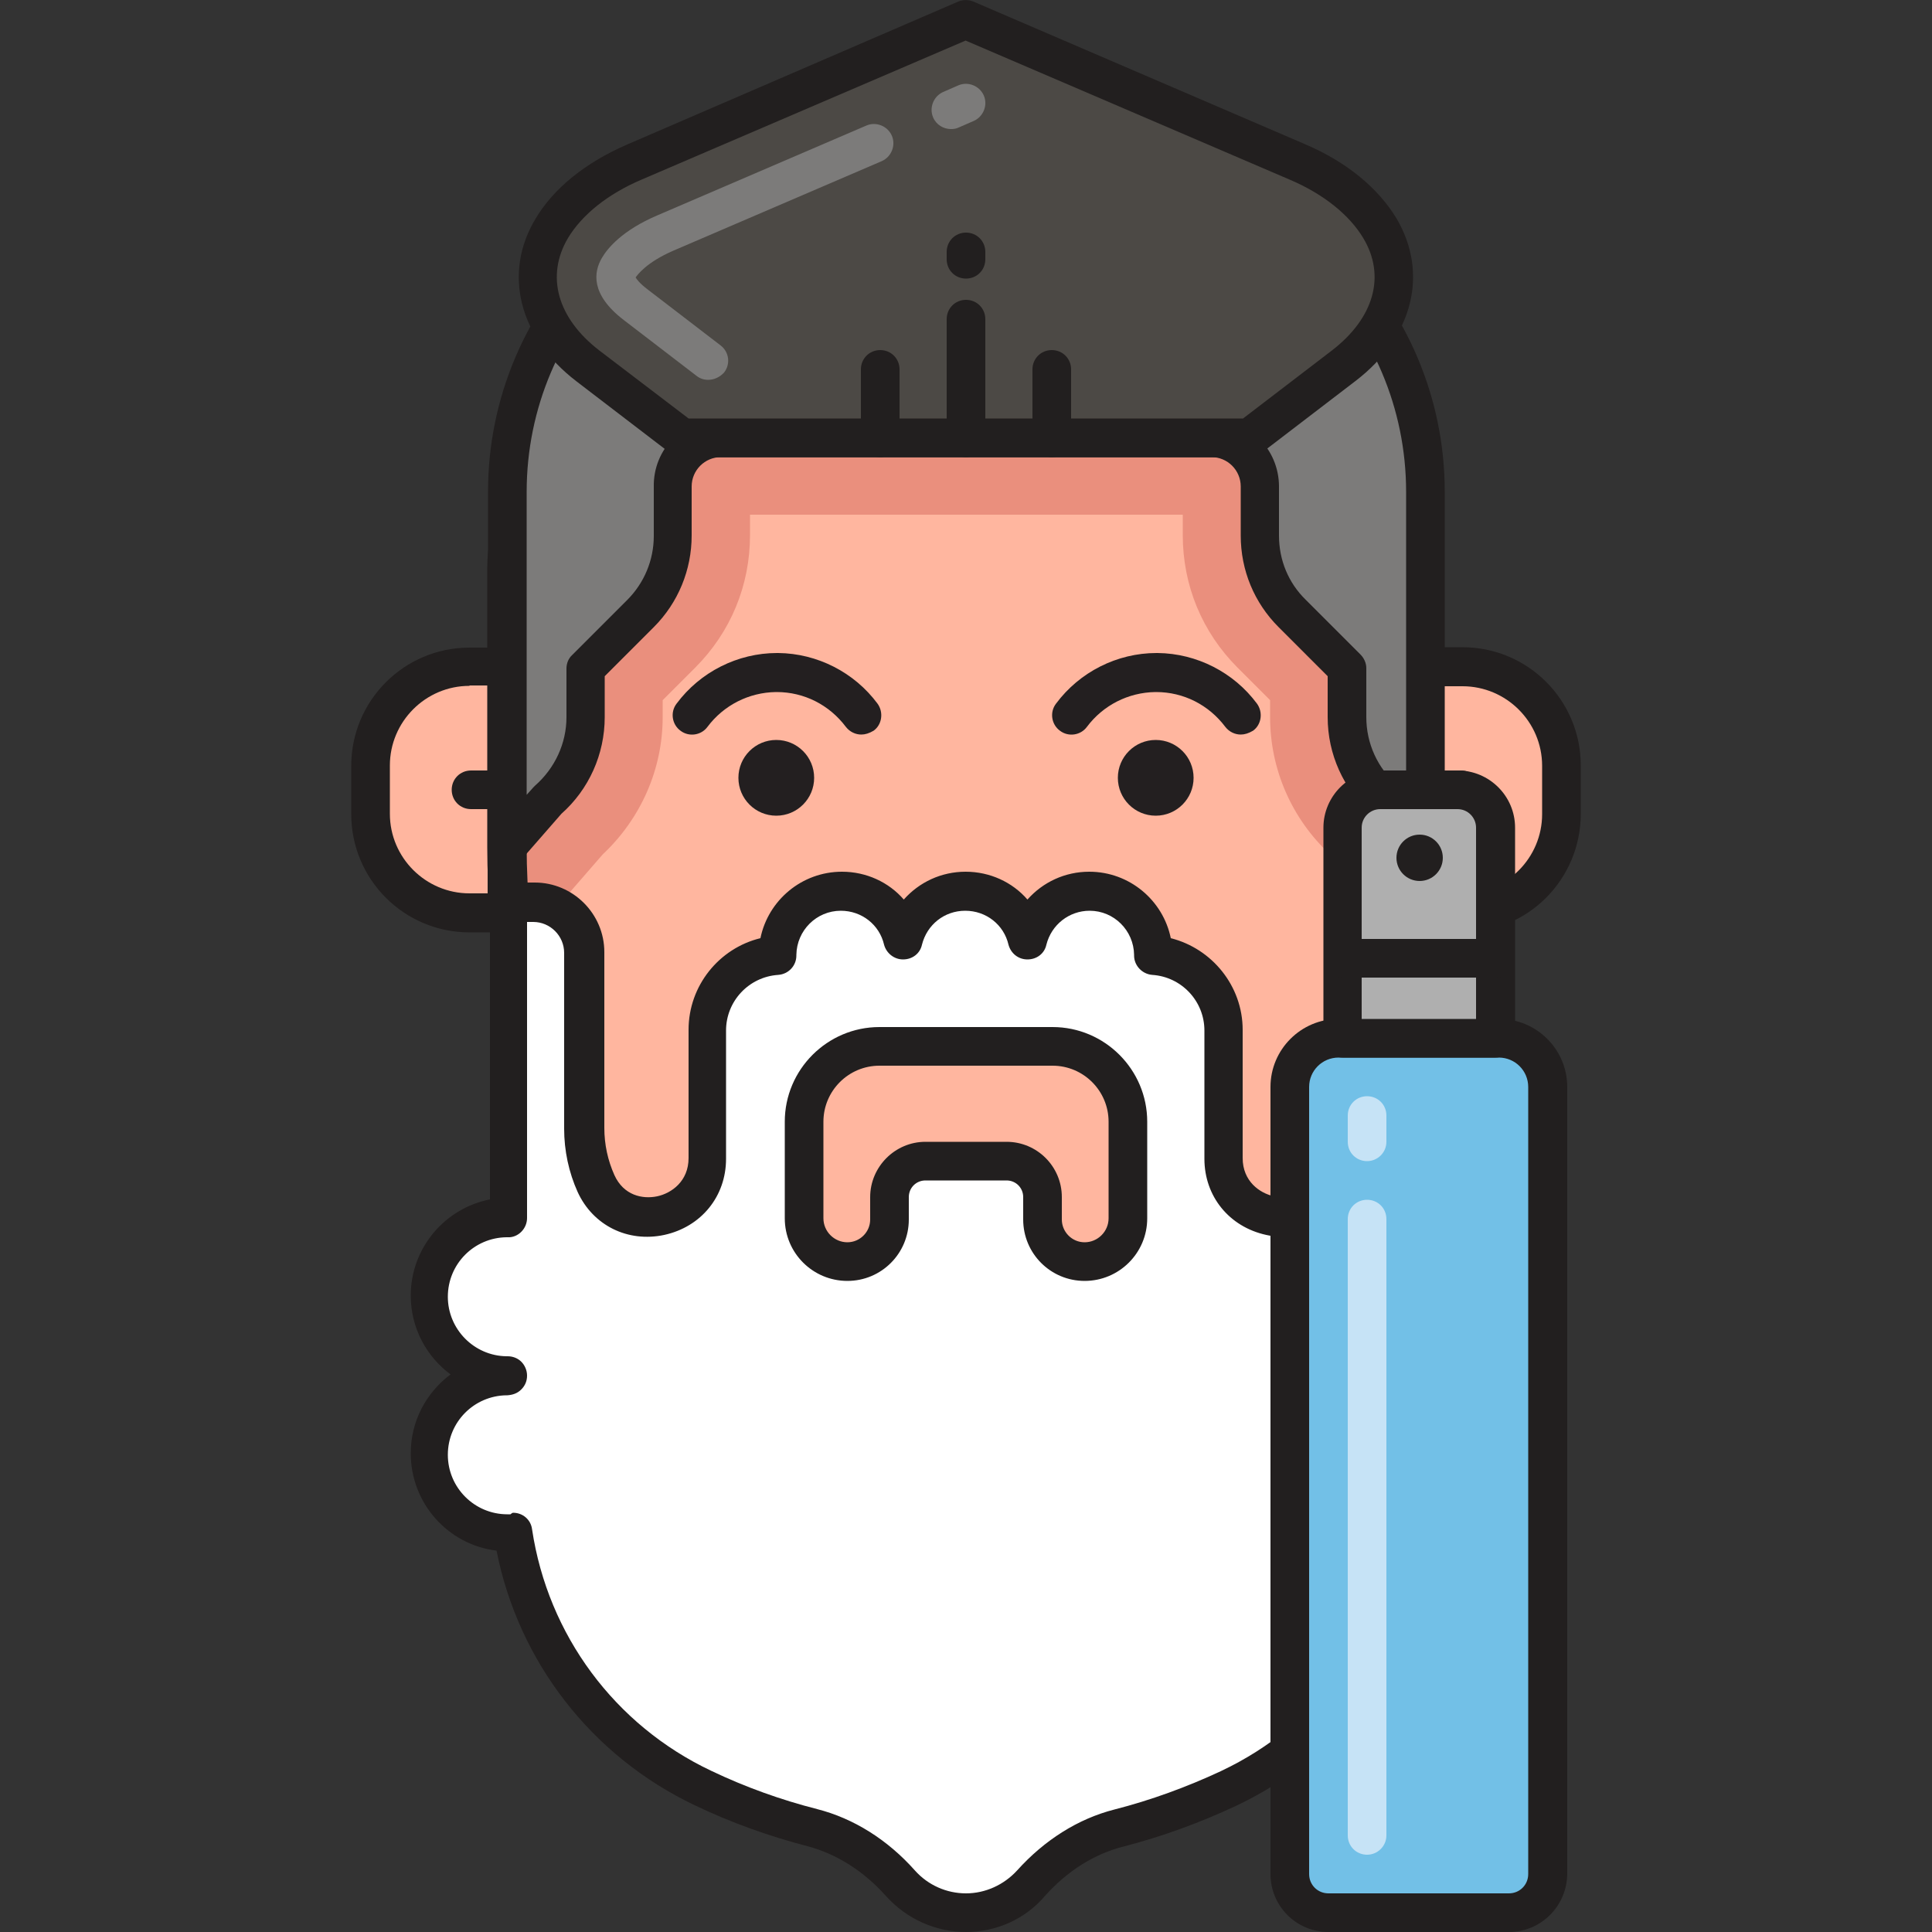 <?xml version="1.0" encoding="utf-8"?>
<!-- Generator: Adobe Illustrator 22.0.0, SVG Export Plug-In . SVG Version: 6.00 Build 0)  -->
<svg version="1.1" id="Layer_1" xmlns="http://www.w3.org/2000/svg" xmlns:xlink="http://www.w3.org/1999/xlink" x="0px" y="0px"
	 viewBox="0 0 500 500" style="enable-background:new 0 0 500 500;" xml:space="preserve">
<rect x="0" y="0" width="500" height="500" fill="#333333" stroke="none"/>
<style type="text/css">
	.st0{fill:#FFB69F;}
	.st1{fill:#221F1F;}
	.st2{fill:#F2E1D6;}
	.st3{fill:#EA8F7D;}
	.st4{fill:#FFFFFF;}
	.st5{fill:#4C4945;}
	.st6{fill:#35322F;}
	.st7{fill:#7C7B7A;}
	.st8{fill:#AFAFAF;}
	.st9{fill:#F0C020;}
	.st10{fill:#EFEFEF;}
	.st11{fill:#72C0E7;}
	.st12{fill:#72C1E8;}
	.st13{fill:#C5E5FF;}
	.st14{fill:#FC5D3D;}
	.st15{fill:#FFCBC2;}
	.st16{fill:#E53017;}
	.st17{fill:#464A51;}
	.st18{fill:#878787;}
	.st19{fill:#2CA7DD;}
	.st20{fill:#FBE0E2;}
	.st21{fill:#D6C0B4;}
	.st22{fill:#C6E3F6;}
	.st23{fill:#828A97;}
	.st24{fill:none;stroke:#221F1F;stroke-width:10;stroke-linecap:round;stroke-linejoin:round;stroke-miterlimit:10;}
	.st25{fill:#F9E5AF;}
	.st26{fill:#13BF6D;}
	.st27{fill:#76FFBA;}
	.st28{fill:#DEE2F2;}
	.st29{fill:#231F20;}
	.st30{fill:#F2203A;}
	.st31{fill:#FF7364;}
	.st32{fill:#4D4A46;}
	.st33{fill:#211E1F;}
	.st34{fill:#F8B39E;}
	.st35{fill:#E98E7E;}
	.st36{fill:#7D7B7A;}
	.st37{fill:#AEAEAF;}
	.st38{fill:#EFEEEE;}
	.st39{fill:#F05E40;}
	.st40{fill:#EEBE1F;}
	.st41{fill:#F27366;}
	.st42{fill:#FAC9C1;}
	.st43{fill:#464B52;}
	.st44{fill:#FCE0E1;}
	.st45{fill:#ED253C;}
	.st46{fill:#F0DFD5;}
	.st47{fill:#72BFE6;}
	.st48{fill:none;stroke:#FCE0E1;stroke-width:10;stroke-linecap:round;stroke-linejoin:round;stroke-miterlimit:10;}
</style>
<g>
	<path class="st0" d="M131.2,236.3h-9.7c-14.2,0-25.6-11.5-25.6-25.6v-12.5c0-14.2,11.5-25.6,25.6-25.6h9.7V236.3z"/>
</g>
<g>
	<path class="st1" d="M131.2,241.3h-9.7c-16.9,0-30.6-13.7-30.6-30.6v-12.5c0-16.9,13.7-30.6,30.6-30.6h9.7c2.8,0,5,2.2,5,5v63.8
		C136.2,239.1,134,241.3,131.2,241.3z M121.5,177.5c-11.4,0-20.6,9.3-20.6,20.6v12.5c0,11.4,9.3,20.6,20.6,20.6h4.7v-53.8H121.5z"/>
</g>
<g>
	<path class="st1" d="M131.2,209.4h-9.3c-2.8,0-5-2.2-5-5s2.2-5,5-5h9.3c2.8,0,5,2.2,5,5S134,209.4,131.2,209.4z"/>
</g>
<g>
	<path class="st0" d="M368.8,236.3h9.7c14.2,0,25.6-11.5,25.6-25.6v-12.5c0-14.2-11.5-25.6-25.6-25.6h-9.7V236.3z"/>
</g>
<g>
	<path class="st1" d="M378.5,241.3h-9.7c-2.8,0-5-2.2-5-5v-63.8c0-2.8,2.2-5,5-5h9.7c16.9,0,30.6,13.7,30.6,30.6v12.5
		C409.1,227.6,395.4,241.3,378.5,241.3z M373.8,231.3h4.7c11.4,0,20.6-9.3,20.6-20.6v-12.5c0-11.4-9.3-20.6-20.6-20.6h-4.7V231.3z"
		/>
</g>
<g>
	<path class="st1" d="M378.1,209.4h-9.3c-2.8,0-5-2.2-5-5s2.2-5,5-5h9.3c2.8,0,5,2.2,5,5S380.9,209.4,378.1,209.4z"/>
</g>
<g>
	<path class="st0" d="M317.2,345.1L278,382.9c-15.6,15-40.3,15-56,0l-39.3-37.7c-32.7-31.4-51.5-77.5-51.5-126V147
		c0-18.6,15.1-33.7,33.7-33.7H335c18.6,0,33.7,15.1,33.7,33.7v72.1C368.8,267.6,349.9,313.7,317.2,345.1z"/>
</g>
<g>
	<path class="st3" d="M335,113.3H165c-18.6,0-33.7,15.1-33.7,33.7v72.1c0,9.5,0.7,18.8,2.1,28l22.6-26c9.8-9.2,15.5-22,15.5-35.5
		v-4.4l8.4-8.4c9.2-9.2,14.2-21.3,14.2-34.3v-5.3h112v5.3c0,13,5,25.1,14.2,34.3l8.4,8.4v4.4c0,13.5,5.6,26.3,15.5,35.5l22.6,26
		c1.4-9.2,2.1-18.6,2.1-28V147C368.8,128.4,353.7,113.3,335,113.3z"/>
</g>
<g>
	<path class="st1" d="M250,399.2c-11.3,0-22.6-4.2-31.5-12.7l-39.3-37.7c-33.7-32.4-53.1-79.7-53.1-129.6V147
		c0-21.4,17.4-38.7,38.7-38.7H335c21.4,0,38.7,17.4,38.7,38.7v72.1c0,50-19.3,97.2-53.1,129.6l-39.3,37.7
		C272.6,395,261.3,399.2,250,399.2z M165,118.3c-15.8,0-28.7,12.9-28.7,28.7v72.1c0,47.3,18.2,91.9,50,122.4l39.3,37.7
		c13.8,13.2,35.3,13.2,49,0l39.3-37.7l3.5,3.6l-3.5-3.6c31.8-30.5,50-75.2,50-122.4V147c0-15.8-12.9-28.7-28.7-28.7H165z"/>
</g>
<g>
	<path class="st7" d="M368.8,127.3v91.8l-10.4-12c-6.2-5.4-9.8-13.2-9.8-21.5V173l-14.2-14.2c-5.3-5.3-8.3-12.6-8.3-20.1v-12.7
		c0-7-5.7-12.6-12.6-12.6H186.6c-7,0-12.6,5.7-12.6,12.6v12.7c0,7.6-3,14.8-8.3,20.1L151.4,173v12.7c0,8.2-3.6,16.1-9.8,21.5
		l-10.4,12v-91.8c0-46.5,37.7-84.2,84.2-84.2h69.2C331.1,43.2,368.8,80.8,368.8,127.3z"/>
</g>
<g>
	<path class="st1" d="M368.8,224.1c-1.4,0-2.8-0.6-3.8-1.7l-10.2-11.8c-7.1-6.4-11.2-15.4-11.2-25v-10.6l-12.7-12.7
		c-6.3-6.3-9.8-14.7-9.8-23.7v-12.7c0-4.2-3.4-7.6-7.6-7.6H186.6c-4.2,0-7.6,3.4-7.6,7.6v12.7c0,8.9-3.5,17.4-9.8,23.7l-12.7,12.7
		v10.6c0,9.6-4.1,18.7-11.2,25L135,222.4c-1.4,1.6-3.6,2.1-5.5,1.4s-3.2-2.6-3.2-4.7v-91.8c0-49.2,40-89.2,89.2-89.2h69.2
		c49.2,0,89.2,40,89.2,89.2v91.8c0,2.1-1.3,4-3.2,4.7C370,224,369.4,224.1,368.8,224.1z M186.6,108.3h126.8
		c9.7,0,17.6,7.9,17.6,17.6v12.7c0,6.3,2.4,12.2,6.9,16.6l14.2,14.2c0.9,0.9,1.5,2.2,1.5,3.5v12.7c0,6.8,2.9,13.2,8.1,17.7
		c0.2,0.2,0.3,0.3,0.5,0.5l1.7,1.9v-78.4c0-43.7-35.5-79.2-79.2-79.2h-69.2c-43.7,0-79.2,35.5-79.2,79.2v78.4l1.7-1.9
		c0.2-0.2,0.3-0.3,0.5-0.5c5.1-4.5,8.1-10.9,8.1-17.7V173c0-1.3,0.5-2.6,1.5-3.5l14.2-14.2c4.4-4.4,6.9-10.3,6.9-16.6v-12.7
		C169,116.2,176.9,108.3,186.6,108.3z"/>
</g>
<g>
	<path class="st5" d="M357.2,59L357.2,59c7.2,12.1,3.6,25.7-9.4,35.6l-24.3,18.6H176.5l-24.3-18.6c-13-10-16.6-23.5-9.4-35.6l0,0
		c4.1-7,11.6-13,21.3-17.1L250,5l85.8,36.9C345.6,46.1,353,52.1,357.2,59z"/>
</g>
<g>
	<path class="st1" d="M323.5,118.3H176.5c-1.1,0-2.2-0.4-3-1l-24.3-18.6c-14.9-11.4-19.1-28-10.6-42.1c4.7-7.9,12.9-14.5,23.7-19.2
		L248,0.4c1.3-0.5,2.7-0.5,3.9,0l85.8,36.9c10.8,4.6,18.9,11.3,23.7,19.2l0,0c8.4,14.2,4.3,30.7-10.6,42.1l-24.3,18.6
		C325.6,117.9,324.6,118.3,323.5,118.3z M178.2,108.3h143.5l23-17.6c10.9-8.4,14-19.3,8.1-29.1c0,0,0,0,0,0
		c-3.6-6-10.3-11.4-19-15.1l-83.9-36l-83.9,36c-8.7,3.7-15.4,9.1-19,15.1c-5.8,9.8-2.8,20.7,8.1,29.1L178.2,108.3z"/>
</g>
<g>
	<path class="st7" d="M246.1,33.4c-1.9,0-3.8-1.1-4.6-3c-1.1-2.5,0.1-5.5,2.6-6.6l3.9-1.7c2.5-1.1,5.5,0.1,6.6,2.6
		c1.1,2.5-0.1,5.5-2.6,6.6l-3.9,1.7C247.5,33.3,246.8,33.4,246.1,33.4z"/>
</g>
<g>
	<path class="st7" d="M183.3,98.3c-1.1,0-2.1-0.3-3-1l-18.9-14.5c-8.6-6.6-7.8-12.4-5.6-16.1c1.4-2.4,5.2-7.1,14.4-11l54-23.2
		c2.5-1.1,5.5,0.1,6.6,2.6c1.1,2.5-0.1,5.5-2.6,6.6l-54,23.2c-6.9,3-9.2,6.2-9.7,6.9c0.3,0.5,1,1.5,3.1,3.1l18.9,14.5
		c2.2,1.7,2.6,4.8,0.9,7C186.3,97.6,184.8,98.3,183.3,98.3z"/>
</g>
<g>
	<path class="st1" d="M250,118.3c-2.8,0-5-2.2-5-5V82.6c0-2.8,2.2-5,5-5c2.8,0,5,2.2,5,5v30.7C255,116.1,252.8,118.3,250,118.3z"/>
</g>
<g>
	<path class="st1" d="M250,72.1c-2.8,0-5-2.2-5-5v-1.9c0-2.8,2.2-5,5-5c2.8,0,5,2.2,5,5v1.9C255,69.9,252.8,72.1,250,72.1z"/>
</g>
<g>
	<path class="st1" d="M227.8,118.3c-2.8,0-5-2.2-5-5V95.6c0-2.8,2.2-5,5-5s5,2.2,5,5v17.7C232.8,116.1,230.5,118.3,227.8,118.3z"/>
</g>
<g>
	<path class="st1" d="M272.2,118.3c-2.8,0-5-2.2-5-5V95.6c0-2.8,2.2-5,5-5s5,2.2,5,5v17.7C277.2,116.1,275,118.3,272.2,118.3z"/>
</g>
<g>
	<path class="st1" d="M131.8,294.7c-2.8,0-5-2.2-5-5v-7c0-2.8,2.2-5,5-5s5,2.2,5,5v7C136.8,292.4,134.6,294.7,131.8,294.7z"/>
</g>
<g>
	<path class="st4" d="M368.5,355.9L368.5,355.9c11.2-0.1,20.2-9.2,20.2-20.4s-9-20.3-20.2-20.3v-81.6h-6.8c-7.2,0-13,5.8-13,13v45.5
		c0,5.1-1.1,9.9-3.1,14.3c-6.7,14.7-28.8,9.6-28.8-6.5v-28.9v-4.3c0-10.3-8-18.7-18.2-19.4c0,0,0,0,0-0.1c0-9.1-7.4-16.5-16.5-16.5
		c-7.8,0-14.3,5.4-16,12.7c-1.7-7.3-8.2-12.7-16-12.7s-14.3,5.4-16,12.7c-1.7-7.3-8.2-12.7-16-12.7c-9.1,0-16.5,7.4-16.5,16.5
		c0,0,0,0,0,0.1c-10.1,0.7-18.2,9.1-18.2,19.4v4.3v28.9c0,16.1-22.1,21.2-28.8,6.5c-2-4.3-3.1-9.2-3.1-14.3v-45.5
		c0-7.2-5.8-13-13-13h-6.6V265v42.7v7.5c0,0-0.1,0-0.1,0c-11.2,0-20.4,9.1-20.4,20.4s9.1,20.4,20.4,20.4c0,0,0.1,0,0.1,0v0
		c0,0-0.1,0-0.1,0c-11.2,0-20.4,9.1-20.4,20.4s9.1,20.4,20.4,20.4c0.4,0,0.7,0,1.1-0.1c4.3,28.6,22.5,53.6,49.2,66.3h0
		c9.2,4.3,18.6,7.8,28.3,10.2c8.9,2.3,16.7,7.5,22.8,14.4c4.2,4.7,10.2,7.6,16.9,7.6c6.7,0,12.8-2.9,16.9-7.6
		c6.1-6.8,13.9-12,22.8-14.3c9.7-2.5,19.2-5.9,28.4-10.2l0.2-0.1c26.7-12.6,44.9-37.6,49.2-66.3c0.3,0,0.6,0,0.8,0
		c11.2,0,20.4-9.1,20.4-20.4C388.7,365,379.7,355.9,368.5,355.9z M280.7,326.5L280.7,326.5c-6,0-10.9-4.9-10.9-10.9v-5.8
		c0-5.2-4.2-9.3-9.3-9.3h-21c-5.2,0-9.3,4.2-9.3,9.3v5.8c0,6-4.9,10.9-10.9,10.9h0c-6.2,0-11.2-5-11.2-11.2v-25
		c0-10.8,8.7-19.5,19.5-19.5h44.8c10.8,0,19.5,8.7,19.5,19.5v25C291.9,321.5,286.9,326.5,280.7,326.5z"/>
</g>
<g>
	<path class="st1" d="M250,500c-7.9,0-15.4-3.4-20.7-9.3c-5.8-6.5-12.8-10.9-20.3-12.9c-10-2.6-19.8-6.1-29.2-10.6
		c-26.7-12.7-45.6-37.1-51.3-65.9c-12.5-1.5-22.2-12.2-22.2-25.2c0-8.3,4-15.7,10.3-20.4c-6.2-4.6-10.3-12-10.3-20.4
		c0-12.3,8.8-22.6,20.5-24.9v-77c0-2.8,2.2-5,5-5h6.6c9.9,0,18,8.1,18,18v45.5c0,4.3,0.9,8.4,2.6,12.2c2.4,5.3,7.3,6.3,11.1,5.5
		c3.7-0.8,8.1-3.9,8.1-9.9v-33.2c0-11.4,7.9-21.1,18.6-23.7c2-9.8,10.7-17.2,21.1-17.2c6.3,0,12.1,2.7,16,7.2c4-4.5,9.7-7.2,16-7.2
		s12.1,2.7,16,7.2c4-4.5,9.7-7.2,16-7.2c10.4,0,19.1,7.4,21.1,17.2c10.7,2.7,18.6,12.4,18.6,23.7v33.2c0,6,4.4,9.1,8.1,9.9
		c3.8,0.8,8.7-0.2,11.1-5.5c1.8-3.8,2.6-7.9,2.6-12.2v-45.5c0-9.9,8.1-18,18-18h6.8c2.8,0,5,2.2,5,5v77.1
		c11.5,2.4,20.2,12.6,20.2,24.8c0,8.3-4.1,15.7-10.3,20.4c6.2,4.6,10.3,12,10.3,20.4c0,12.8-9.6,23.5-21.9,25.1
		c-5.6,28.8-24.6,53.3-51.3,66l-0.2,0.1c-9.4,4.4-19.2,8-29.3,10.6c-7.5,1.9-14.5,6.3-20.3,12.8C265.4,496.6,257.9,500,250,500z
		 M132.8,391.5c2.5,0,4.6,1.8,4.9,4.3c4.1,27.3,21.4,50.7,46.4,62.5c8.8,4.2,18,7.5,27.4,9.9c9.4,2.4,18.2,7.9,25.3,15.9
		c3.4,3.8,8.2,5.9,13.2,5.9c5,0,9.8-2.2,13.2-5.9c7.1-7.9,15.8-13.4,25.2-15.8c9.4-2.4,18.7-5.8,27.5-9.9l0.2-0.1
		c25-11.8,42.3-35.2,46.4-62.5c0.4-2.5,2.6-4.3,5.1-4.3c0.2,0,0.3,0,0.5,0l0.2,0c8.4,0,15.3-6.9,15.3-15.4c0-8.4-6.8-15.3-15.2-15.3
		c-2.7,0-5-2.3-5-5v0c0-2.7,2.2-5,5-5c8.4-0.1,15.2-6.9,15.2-15.3c0-8.4-6.8-15.3-15.2-15.3c-2.7,0-5-2.3-5-5v-76.6h-1.8
		c-4.4,0-8,3.6-8,8v45.5c0,5.7-1.2,11.2-3.5,16.4c-4,8.7-13,13.2-22.4,11.1c-9.6-2.1-16-10-16-19.7v-33.2c0-7.6-5.9-13.9-13.5-14.4
		c-2.6-0.2-4.7-2.4-4.7-5c0-0.1,0-0.1,0-0.2c-0.1-6.3-5.2-11.4-11.5-11.4c-5.3,0-9.9,3.6-11.2,8.8c-0.5,2.3-2.5,3.8-4.9,3.8
		s-4.3-1.6-4.9-3.8c-1.2-5.2-5.8-8.8-11.2-8.8s-9.9,3.6-11.2,8.8c-0.5,2.3-2.5,3.8-4.9,3.8c-2.3,0-4.3-1.6-4.9-3.8
		c-1.2-5.2-5.8-8.8-11.2-8.8c-6.3,0-11.4,5.1-11.5,11.4c0,0.1,0,0.1,0,0.2c0,2.6-2,4.8-4.7,5c-7.6,0.5-13.5,6.8-13.5,14.4v33.2
		c0,9.7-6.4,17.6-16,19.7c-9.4,2-18.4-2.4-22.4-11.1c-2.3-5.1-3.5-10.7-3.5-16.4v-45.5c0-4.4-3.6-8-8-8h-1.6v76.6
		c0,1.3-0.5,2.6-1.5,3.6c-0.9,0.9-2.2,1.5-3.6,1.4c-0.1,0-0.1,0-0.2,0c-8.4,0.1-15.2,6.9-15.2,15.4c0,8.4,6.8,15.3,15.2,15.4
		c0.1,0,0.2,0,0.3,0c1.3,0,2.6,0.5,3.5,1.4c0.9,0.9,1.5,2.2,1.5,3.6s-0.5,2.6-1.5,3.6s-2.2,1.4-3.6,1.5c-0.1,0-0.1,0-0.2,0
		c-8.4,0.1-15.2,6.9-15.2,15.4c0,8.5,6.9,15.4,15.4,15.4c0.1,0,0.3,0,0.4,0l0.4,0C132.6,391.5,132.7,391.5,132.8,391.5z
		 M280.7,331.5c-8.8,0-15.9-7.1-15.9-15.9v-5.8c0-2.4-1.9-4.3-4.3-4.3h-21c-2.4,0-4.3,1.9-4.3,4.3v5.8c0,8.8-7.1,15.9-15.9,15.9
		c-8.9,0-16.2-7.2-16.2-16.2v-25c0-13.5,11-24.5,24.5-24.5h44.8c13.5,0,24.5,11,24.5,24.5v25C296.9,324.3,289.6,331.5,280.7,331.5z
		 M239.5,295.5h21c7.9,0,14.3,6.4,14.3,14.3v5.8c0,3.2,2.6,5.9,5.9,5.9c3.4,0,6.2-2.8,6.2-6.2v-25c0-8-6.5-14.5-14.5-14.5h-44.8
		c-8,0-14.5,6.5-14.5,14.5v25c0,3.4,2.8,6.2,6.2,6.2c3.2,0,5.9-2.6,5.9-5.9v-5.8C225.2,302,231.6,295.5,239.5,295.5z"/>
</g>
<g>
	<path class="st11" d="M390.5,495h-46.7c-5.5,0-10-4.5-10-10V281.3c0-6.9,5.6-12.6,12.6-12.6h41.6c6.9,0,12.6,5.6,12.6,12.6V485
		C400.5,490.5,396,495,390.5,495z"/>
</g>
<g>
	<path class="st1" d="M390.5,500h-46.7c-8.3,0-15-6.7-15-15V281.3c0-9.7,7.9-17.6,17.6-17.6h41.6c9.7,0,17.6,7.9,17.6,17.6V485
		C405.5,493.3,398.8,500,390.5,500z M346.4,273.7c-4.2,0-7.6,3.4-7.6,7.6V485c0,2.8,2.2,5,5,5h46.7c2.8,0,5-2.2,5-5V281.3
		c0-4.2-3.4-7.6-7.6-7.6H346.4z"/>
</g>
<g>
	<path class="st22" d="M353.8,300.5c-2.8,0-5-2.2-5-5v-6.8c0-2.8,2.2-5,5-5s5,2.2,5,5v6.8C358.8,298.3,356.5,300.5,353.8,300.5z"/>
</g>
<g>
	<path class="st22" d="M353.8,480c-2.8,0-5-2.2-5-5V315.5c0-2.8,2.2-5,5-5s5,2.2,5,5V475C358.8,477.8,356.5,480,353.8,480z"/>
</g>
<g>
	<path class="st8" d="M387,268.7h-39.5v-54.5c0-5.4,4.4-9.8,9.8-9.8h20c5.4,0,9.8,4.4,9.8,9.8V268.7z"/>
</g>
<g>
	<path class="st1" d="M387,273.7h-39.5c-2.8,0-5-2.2-5-5v-54.5c0-8.1,6.6-14.8,14.8-14.8h20c8.1,0,14.8,6.6,14.8,14.8v54.5
		C392,271.4,389.8,273.7,387,273.7z M352.6,263.7H382v-49.5c0-2.6-2.1-4.8-4.8-4.8h-20c-2.6,0-4.8,2.1-4.8,4.8V263.7z"/>
</g>
<g>
	<path class="st1" d="M387,253h-39.4c-2.8,0-5-2.2-5-5s2.2-5,5-5H387c2.8,0,5,2.2,5,5S389.8,253,387,253z"/>
</g>
<g>
	<circle class="st1" cx="367.4" cy="222" r="6"/>
</g>
<g>
	<path class="st29" d="M222.9,190.1c-1.5,0-3-0.7-4-2c-4.3-5.7-10.8-9-17.9-9c-0.1,0-0.2,0-0.2,0c-7,0.1-13.5,3.4-17.7,9
		c-1.6,2.2-4.8,2.7-7,1c-2.2-1.6-2.7-4.8-1-7c6.1-8.2,15.8-13.1,26-13.1c0.1,0,0.2,0,0.3,0c10.1,0.1,19.7,5,25.7,13.1
		c1.6,2.2,1.2,5.4-1,7C224.9,189.8,223.9,190.1,222.9,190.1z"/>
</g>
<g>
	<circle class="st29" cx="200.9" cy="201.3" r="9.8"/>
</g>
<g>
	<path class="st29" d="M321.1,190.1c-1.5,0-3-0.7-4-2c-4.3-5.7-10.8-9-17.9-9c-0.1,0-0.2,0-0.2,0c-7,0.1-13.5,3.4-17.7,9
		c-1.6,2.2-4.8,2.7-7,1c-2.2-1.6-2.7-4.8-1-7c6.1-8.2,15.8-13.1,26-13.1c0.1,0,0.2,0,0.3,0c10.1,0.1,19.7,5,25.7,13.1
		c1.6,2.2,1.2,5.4-1,7C323.1,189.8,322.1,190.1,321.1,190.1z"/>
</g>
<g>
	<circle class="st29" cx="299.1" cy="201.3" r="9.8"/>
</g>
</svg>
